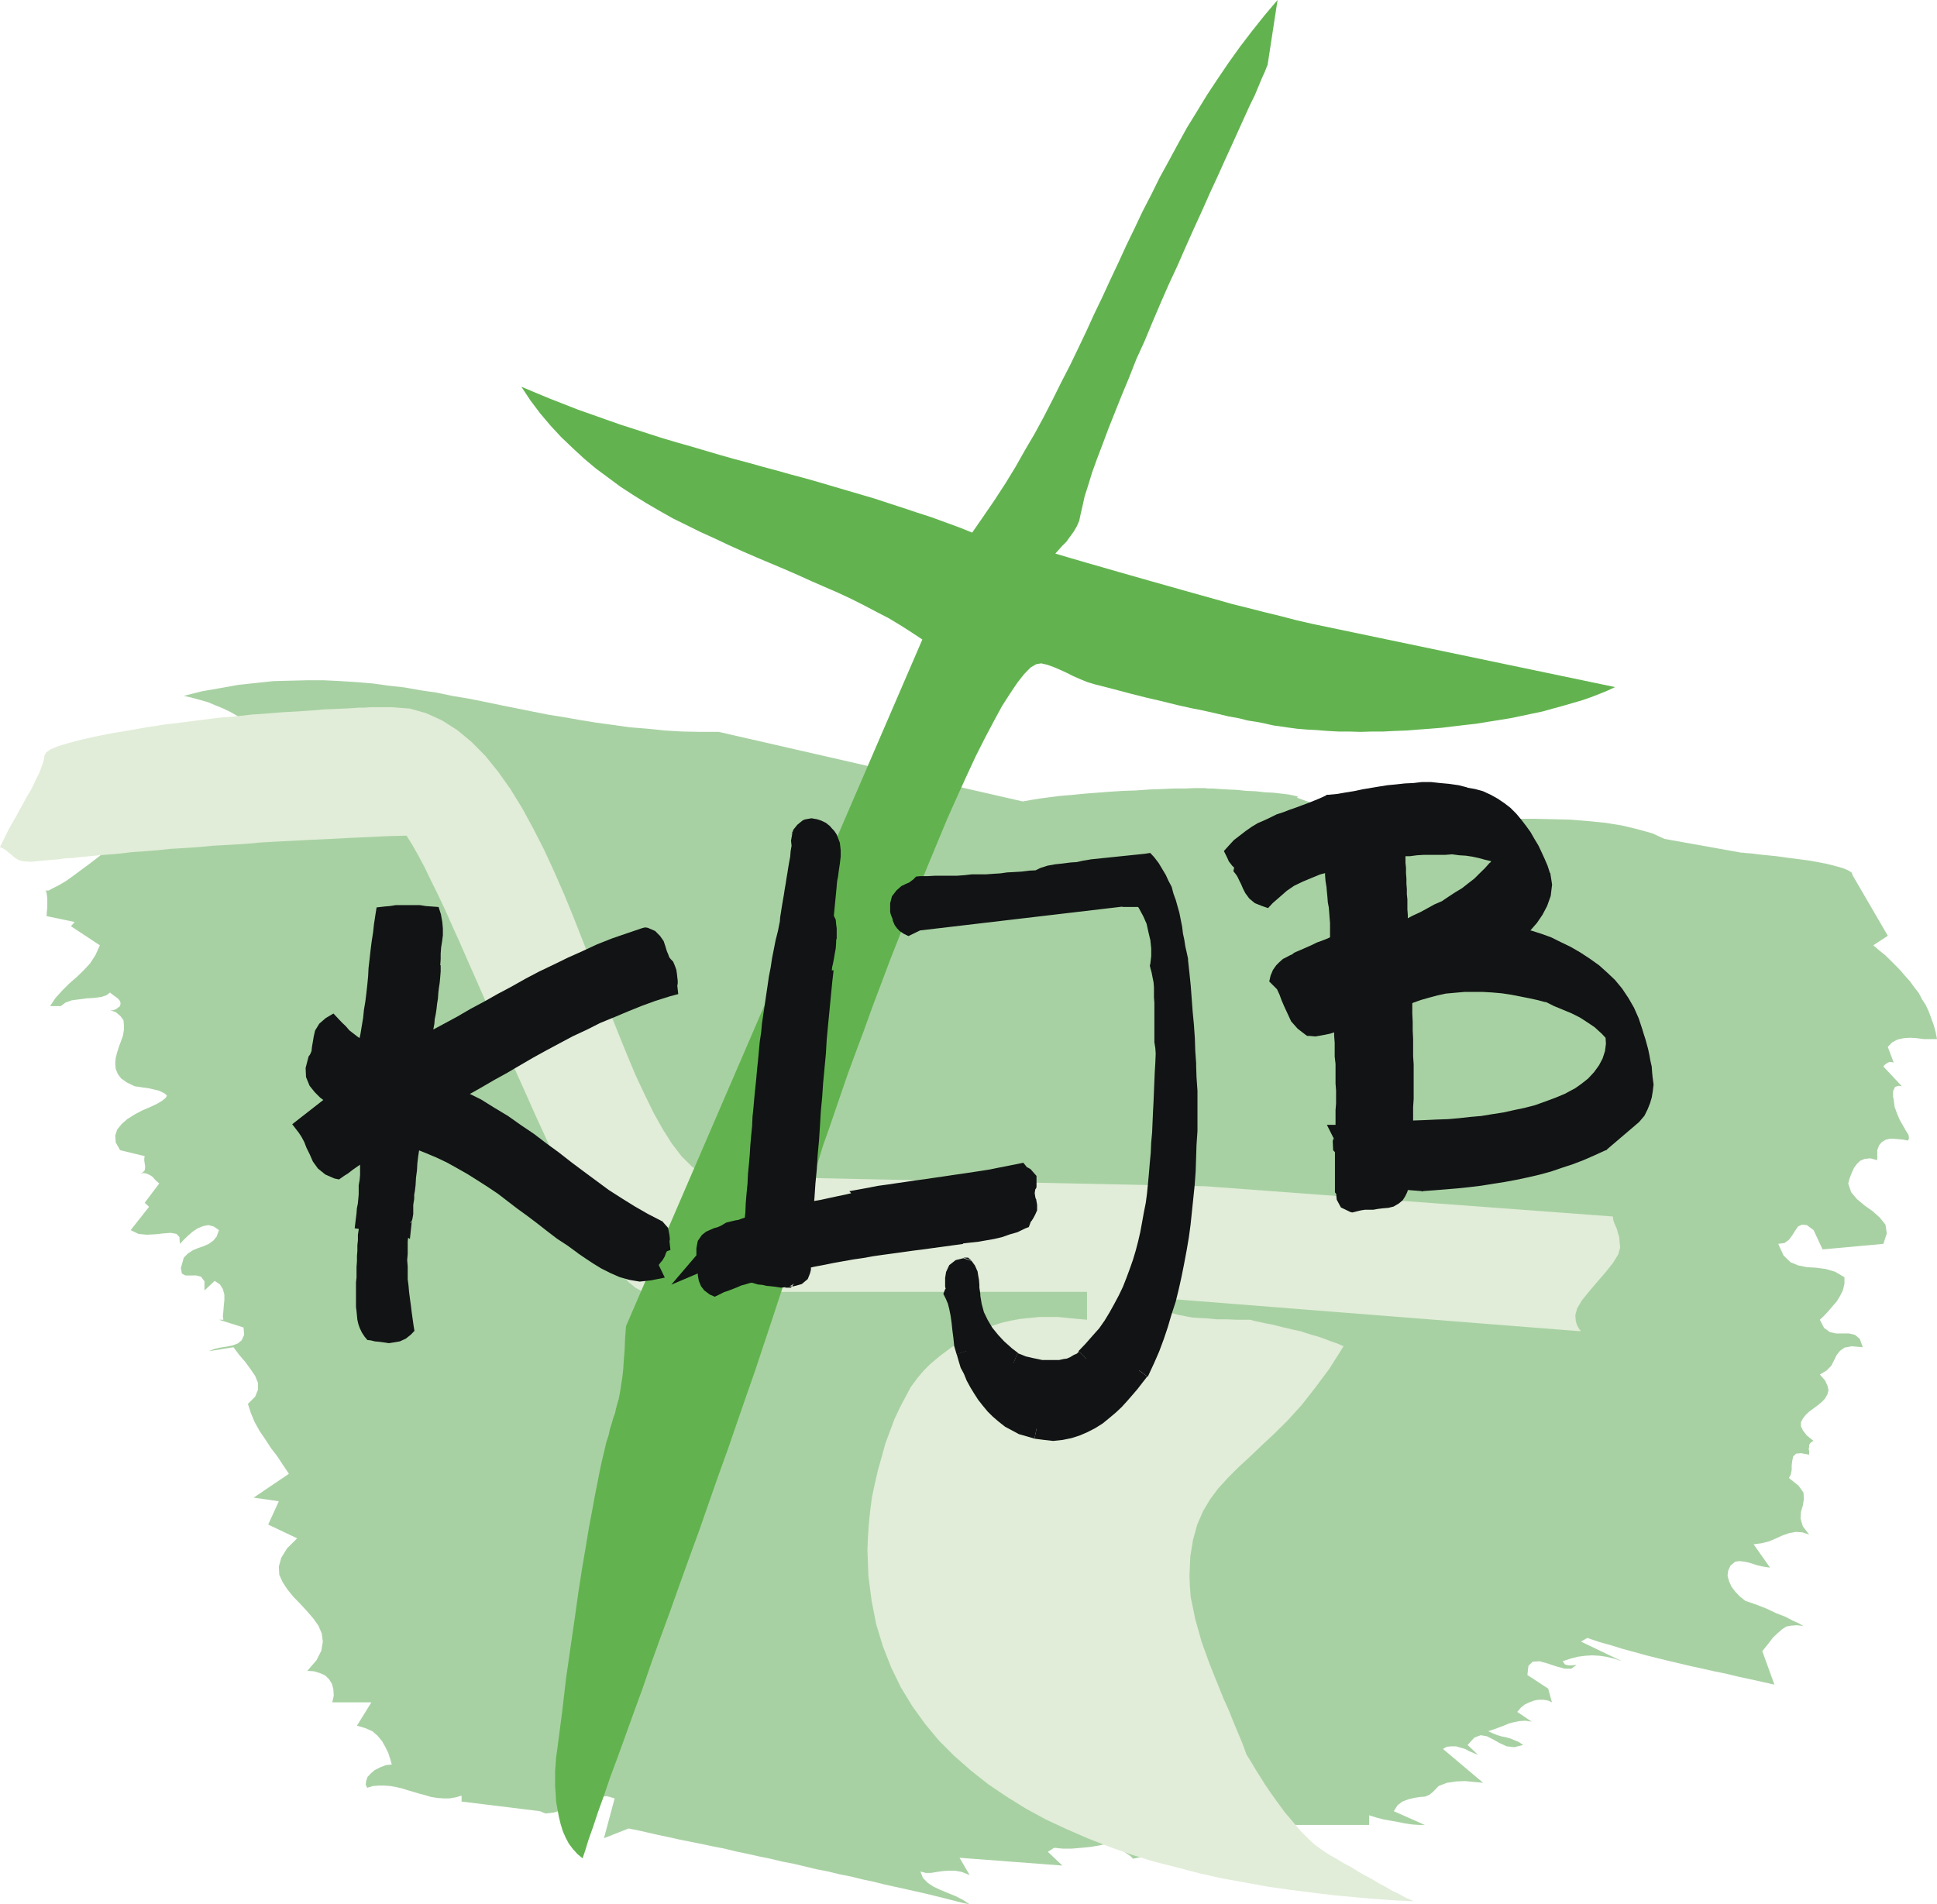 <svg xmlns="http://www.w3.org/2000/svg" width="324.08" height="318.7"><path fill="#a8d1a3" d="M242.24 137.63h.32l.81-.07 1.37-.16 1.76-.08 2.11-.16 2.5-.07 2.67-.07h2.82l2.99.07 3.06.07 2.99.24 2.99.3 2.82.46 2.6.63 2.4.67 2.03.93 12.84 2.3h.22l.57.07.98.07 1.2.16 1.37.14 1.62.16 1.69.24 1.78.23 1.77.23 1.71.3 1.52.3 1.47.38 1.13.32.88.37.57.37.17.47 5.88 10.1-2.43 1.6.98.84.96.77.88.85.91.91.81.84.8.93.81.9.72 1 .73.93.56 1.07.64 1 .49 1.06.39 1.07.42 1.14.32 1.16.24 1.23H321.9l-1.2-.16-1.13-.07-1.05.07-1.05.23-.89.47-.73.76.98 2.6-.66-.09-.39.16-.42.31-.25.3 3.09 3.3-.49-.07-.32.07-.34.13-.15.33-.17.37V183.54l.1.44.15 1.23.41 1.14.47 1.09.56.98.49.86.42.67.07.53-.17.4-.81-.16-.71-.07-.81-.07h-.73l-.64.14-.66.39-.47.54-.31.83v1.67l-1.16-.3-.95.09-.74.31-.56.53-.49.67-.39.86-.32.84-.25.91.49 1.46.96 1.14 1.3 1.09 1.37.97 1.2 1.09.91 1.14.22 1.46-.57 1.75-10.17.93-1.51-3.23-1.13-.84-.81-.07-.66.3-.47.7-.49.77-.56.76-.74.54-1.05.14.88 1.93 1.15 1.13 1.28.54 1.47.3 1.52.09 1.62.21 1.61.47 1.55.92v1.07l-.25 1.07-.49 1-.56.91-.74.85-.71.84-.73.77-.64.6.71 1.37.98.7 1.05.23h2.16l.98.23.81.68.49 1.39-1.86-.16-1.2.23-.74.53-.56.7-.42.84-.46.93-.81.83-1.13.67.88 1 .39.84.18.77-.18.69-.39.7-.56.6-.66.54-.71.53-.74.54-.56.53-.49.63-.32.6v.7l.32.67.66.86 1.13.91-.32.16-.25.23-.17.3v.3l-.07.38.07.32v.61l-1.37-.24-.81.07-.49.47-.15.69-.1.77v.77l-.14.76-.32.61 1.62 1.3.81 1.14.07 1.06-.17 1.09-.32 1.07-.07 1.14.39 1.3 1.05 1.37-1.13-.37-1.12-.07-1.13.21-1.13.4-1.15.53-1.13.46-1.2.3-1.3.17 2.75 3.9-.71-.09-.74-.14-.73-.17-.71-.23-.74-.23-.73-.14-.71-.09-.74.09-.81.67-.39.86-.1.84.25.91.41.92.64.84.81.84.88.69 1.79.61 1.76.69 1.62.77 1.55.6 1.2.63.98.44.56.33.25.14-1.06-.14-.98.07-.81.14-.71.46-.73.63-.81.77-.81 1.06-.98 1.21 2.03 5.6-2.1-.47-2.09-.46-2.03-.44-1.93-.47-1.94-.39-1.94-.44-1.86-.4-1.93-.46-1.87-.44-1.93-.47-1.84-.46-1.94-.54-1.96-.53-1.93-.6-2.01-.56-2.01-.68-1.06.61 6.87 3.29-1.38-.46-1.3-.3-1.12-.16-1.2-.07-1.13.07-1.23.16-1.2.3-1.37.46.39.54.57.14h.66l.71-.07-.88.63h-1.13l-1.45-.4-1.37-.46-1.37-.38-1.15.08-.71.69-.17 1.53 3.48 2.28.63 2.3-.63-.3-.81-.14h-.81l-.74.14-.8.3-.81.39-.64.54-.57.67 2.43 1.63-1.05-.16-.96.06-.9.17-.89.23-.88.37-.81.3-.88.33-.91.3.66.3.72.3.73.24.81.16.81.23.74.3.7.31.67.46-1.47.37-1.28-.14-1.22-.56-1.06-.6-1.05-.53-1.03-.17-1.05.4-1.13 1.23 1.76 1.67-.71-.3-.73-.3-.74-.4-.81-.23-.71-.21h-.8l-.74.07-.64.37 6.54 5.51.15.16-.56-.07-1.06-.09-1.37-.14-1.52.07-1.54.23-1.37.53-.96 1-.59.47-.71.3-.88.07-.98.16-.95.23-.98.37-.81.61-.64 1 5.17 2.3h-.98l-1.05-.07-1.21-.17-1.12-.23-1.3-.23-1.2-.21-1.23-.32-1.2-.38v1.61h-16.56l5.17 2.23h-3.46v1.6l-.24-.47-.42-.3-.32-.16h-.95l-.49.09h-.49l-.57-.09-.63.93.07.07-.98-.3-1.52-.61-1.93-.76-1.94-.77-1.72-.54-1.03-.23-.17.31-2.57-.54-1.62.07-1.12.7-.74.9-.73 1.07-.89 1.09-1.44.91-2.26.46-.09-.16-.32-.3-.56-.37-.57-.4-.73-.37-.57-.46-.39-.31-.17-.3-.25.07-.81.14-1.12.23-1.37.24-1.62.16-1.62.14h-1.52l-1.44-.14-1.06.67 2.43 2.3-17.2-1.3 1.69 2.9-1.3-.53-1.13-.21h-1.12l-.96.07-.98.14-.96.16h-.9l-.89-.23.42 1.07.81.83.96.63 1.12.53 1.3.54 1.3.53 1.2.61 1.13.76-1.38-.3-1.44-.37-1.54-.39-1.52-.38-1.62-.39-1.62-.37-1.79-.4-1.69-.37-1.76-.39-1.79-.45-1.86-.39-1.84-.46-1.94-.38-1.86-.46-1.93-.37-1.94-.47-1.94-.46-1.93-.37-1.94-.47-1.93-.39-1.96-.44-1.94-.4-1.84-.46-1.93-.37-1.87-.4-1.86-.37-1.86-.37-1.76-.4-1.79-.37-1.69-.39-1.69-.38-1.62-.32-4.12 1.63 1.79-6.67-1.3-.37-1.54.14-1.86.63-1.94.67-1.84.77-1.71.53-1.37.16-.96-.39-13.09-1.61v-.99l-1.05.3-.95.16h-1.06l-.95-.07-1.06-.16-.98-.3-.95-.24-.98-.3-1.06-.3-.95-.3-.98-.23-.96-.17-.98-.07h-.95l-.98.07-.96.3-.24-.53.07-.6.24-.7.57-.6.63-.54.91-.46.96-.37.98-.1-.25-.9-.32-1-.49-1-.56-1-.74-.9-.88-.77-1.22-.53-1.37-.4 2.42-3.9H55.6l.24-1.14-.07-1.07-.25-.93-.49-.76-.63-.61-.88-.39-.99-.3-1.12-.07 1.54-1.77.81-1.6.25-1.53-.18-1.37-.56-1.3-.88-1.23-1.06-1.23-1.12-1.21-1.13-1.16-.98-1.21-.81-1.23-.56-1.23-.08-1.37.4-1.47.98-1.6 1.69-1.67-4.85-2.3 1.78-3.9-4.21-.61 5.9-3.99-.97-1.44-.96-1.46-1.05-1.37-.96-1.47-.98-1.44-.81-1.46-.64-1.53-.49-1.53 1.21-1.21.48-1.17v-1.13l-.48-1.16-.72-1.07-.9-1.23-1.03-1.21-.98-1.3-4.12.67.88-.37.98-.23 1.06-.16 1.05-.21.88-.33.64-.53.42-.91-.1-1.23-4.12-1.3h.74l-.08-.6.08-.77.07-.93.1-1v-.9l-.25-.93-.49-.77-.88-.6-1.71 1.6v-1.53l-.57-.77-.81-.21H31l-.57-.32-.17-.91.49-1.76.71-.7.81-.53.91-.38.88-.3.88-.39.74-.54.56-.67.39-1.09-.88-.61-.88-.23-.88.17-.91.37-.81.53-.81.7-.71.69-.66.68-.07-1.14-.49-.53-.96-.17-1.22.09-1.38.15-1.44.07-1.37-.14-1.3-.63 3.08-3.9-.73-.68 2.43-3.22-.42-.38-.32-.3-.32-.39-.32-.24-.41-.2-.4-.17-.41-.07-.47.07.39-.23.25-.3.07-.4v-.37l-.07-.37-.07-.46v-.4l.07-.37-4.12-1-.73-1.3-.08-1.14.32-1 .74-.92.95-.84 1.23-.77 1.3-.69 1.27-.54 1.13-.53.91-.54.56-.46.24-.37-.34-.37-.95-.47-1.62-.39-2.5-.37-1.3-.63-.96-.68-.56-.76-.34-.84-.08-.93.08-.9.24-.93.32-1 .34-.91.32-.92.15-.91v-.86l-.07-.77-.49-.67-.72-.63-1.05-.44.49.07.47-.16.41-.3.32-.24.08-.44-.08-.39-.24-.3-.25-.24-.32-.23-.32-.23-.31-.23-.25-.21-.56.44-.88.3-1.16.16-1.27.07-1.3.17-1.2.16-1.05.37-.81.6H8.38l.91-1.37 1.12-1.23 1.13-1.14 1.3-1.13 1.13-1.09 1.12-1.21.89-1.39.73-1.61-4.85-3.2.64-.7-4.76-1 .08-.14v-.46l.09-.77v-1.6l-.09-.7-.08-.44-.17-.16h.56l.74-.4 1.05-.53 1.13-.67 1.3-.93 1.44-1.07 1.45-1.07 1.47-1.14 1.45-1.23 1.37-1.07 1.2-1.07 1.13-.99.98-.77.63-.6.42-.4.15-.16-.08-.07-.39-.14-.56-.32-.91-.38-.95-.39-1.06-.44-1.05-.54-1.06-.53-.95-.53-.81-.56-.56-.54-.42-.44v-.39l.34-.37.79-.31 1.3-.16-.96-1 11.69-2.3-1.76-2.2-3.41-.1-2.57.1-1.77.14-1.05.09h-.25l.57-.33 1.44-.6 2.26-1 15.43-.44 1.62-.09 1.28-.14.8-.33.49-.3.08-.44-.08-.46-.49-.54-.63-.63-.81-.53-1.06-.6-1.12-.54-1.3-.53-1.28-.54-1.37-.39-1.37-.37-1.3-.3 3.06-.77 3.07-.53 2.99-.54 2.99-.32 2.91-.31 2.82-.07 2.82-.07h2.74l2.82.14 2.67.17 2.75.23 2.67.37 2.67.3 2.64.47 2.68.39 2.57.54 2.67.44 2.67.53 2.67.56 2.65.53 2.67.54 2.67.53 2.74.44 2.65.47 2.84.46 2.75.37 2.81.4 2.92.23 2.89.3 2.99.17 2.99.06h3.06l50.85 11.64 1.3-.23 1.44-.24 1.72-.23 1.84-.23 1.93-.16 2.11-.21 2.11-.16 2.18-.17 2.18-.14 2.18-.07 2.18-.16 2.08-.07 1.94-.09h1.86l1.69-.07h1.69l.66.07h.81l1.13.09 1.37.07 1.45.07 1.54.16 1.62.07 1.52.17 1.44.07 1.37.16 1.16.14.8.16.57.14.22.09-.22.14 10.24 3.67h.07l.18.09h.24l.39.07.49.08.57.09.73.07.89.07.95.07 1.15.09 1.2.07H236.9l1.62-.07 1.79-.09 1.93-.07z"/><path fill="#e1edd8" d="M65.56 118.35l3 .23 2.74.77 2.69 1.23 2.51 1.6 2.39 1.98 2.28 2.3 2.16 2.67 2.07 2.92 1.97 3.21 1.83 3.36 1.84 3.6 1.69 3.67 1.68 3.84 1.6 3.9 1.53 3.9 1.54 3.9 1.46 3.9 1.44 3.9 1.46 3.67 1.46 3.6 1.44 3.44 1.54 3.28 1.46 2.99 1.53 2.74 1.51 2.39 1.63 2.14 1.67 1.67 1.76 1.3 1.77.86 1.83.37 1.98-.06 2.07-.7 76.59 1.6 68.16 5.06.07.54.16.53.24.54.23.53.14.6.23.7.07.84.09.92-.32 1.14-.84 1.37-1.21 1.54-1.39 1.6-1.37 1.62-1.23 1.51-.84 1.4-.3 1.13.07.93.16.61.23.46.22.37.16.17.07.06-.07.07h-.31l-68.62-5.41-.17.07-.2.31-.33.46-.14.6.14.17.23.23.3.14.33.16.37.23.47.14.6.17.7.13.83.17.93.16 1.14.07 1.3.07 1.53.16h1.68l1.83.07h2.16l.83.23.84.17.93.21.91.16.93.23.9.23 1 .23 1 .24 1 .2 1 .33.97.3 1.07.3 1.09.38.98.39 1.09.37 1.07.47-2.37 3.76-2.39 3.2-2.28 2.91-2.3 2.53-2.23 2.21-2.13 1.99-2 1.91-1.91 1.76-1.76 1.77-1.61 1.76-1.37 1.84-1.16 1.97-.97 2.23-.7 2.53-.46 2.81-.14 3.23.07 1.77.14 1.83.39 1.83.37 1.84.54 1.9.53 1.91.7 1.93.69 1.9.77 1.93.77 1.9.77 1.91.83 1.83.77 1.93.76 1.83.77 1.84.67 1.83.77 1.23.77 1.3.76 1.21.77 1.23.83 1.23.86 1.21.84 1.16.84 1.14.92 1.07.84 1 .84 1 .83.83.84.84.77.69.86.61.76.53.98.63 1.09.6 1.14.7 1.14.6 1.23.77 1.23.7 1.13.6 1.16.7 1.14.6 1 .6 1 .47.84.46.69.37.61.24.37.16.23.07-3.2-.14-3.3-.23-3.44-.3-3.53-.33-3.67-.44-3.67-.47-3.74-.53-3.76-.69-3.81-.68-3.83-.86-3.83-1-3.81-.97-3.76-1.16-3.67-1.3-3.67-1.44-3.53-1.54-3.44-1.6-3.37-1.84-3.2-1.99-3.07-2.07-2.9-2.3-2.77-2.43-2.6-2.61-2.29-2.76-2.14-2.97-1.91-3.14-1.6-3.3-1.39-3.53-1.14-3.74-.77-3.97-.53-4.13-.16-4.37.09-2.13.14-2.14.23-2.23.3-2.3.47-2.2.53-2.31.63-2.22.6-2.21.77-2.07.77-2.06.9-1.91.93-1.76.91-1.7 1.06-1.44 1.1-1.3 1.07-1.07 1.74-1.46 1.76-1.3 1.7-1.14 1.74-1 1.62-.76 1.68-.7 1.6-.53 1.6-.38 1.63-.3 1.6-.16 1.6-.16h3.14l1.6.16 1.6.16 1.63.14v-4.67h-73.6l-.93-.14-1-.53-1.06-.86-1.07-1.14-1.14-1.46-1.23-1.67-1.23-1.93-1.3-2.14-1.3-2.37-1.37-2.53-1.37-2.74-1.4-2.83-1.44-3-1.39-3.04-1.44-3.14-1.46-3.29-1.44-3.21-1.47-3.29-1.37-3.3-1.46-3.28-1.37-3.23-1.37-3.13-1.39-3.14-1.3-2.97-1.31-2.9-1.2-2.7-1.23-2.6-1.17-2.37-1.06-2.2-1.07-2-1-1.76-.91-1.45-3.29.08-3.21.16-3.13.14-3.07.16-3.07.14-2.97.16-2.83.14-2.83.16-2.68.24-2.69.16-2.6.14-2.44.23-2.37.16-2.37.14-2.16.23-2.13.17-2.07.14-1.91.23-1.83.16-1.76.14-1.61.16-1.53.14-1.37.16-1.3.07-1.16.17-1.07.07-1 .09-.77.07-.67.07-.63.07h-.76l-.91-.07-.76-.23-.61-.37-.53-.47-.47-.37-.46-.4-.47-.3-.53-.23.46-.93.47-.98.53-1.06.61-1.09.62-1.07.61-1.14.6-1.07.63-1.16.6-.98.54-1.09.46-.97.47-.93.3-.84.3-.76.16-.7.07-.53.3-.54.77-.53 1.3-.54 1.77-.53 2.06-.54 2.37-.53 2.67-.53 2.84-.47 2.97-.53 3.06-.47 3.07-.37 3.06-.39 2.98-.38 2.83-.23 2.67-.3 2.37-.16 2.83-.23 2.6-.14 2.3-.16 2-.17 1.77-.07 1.6-.07 1.3-.07 1.23-.09h.98l.85-.07h3.58z"/><path fill="#111314" d="M173.07 240.76l1.6.21 1.53.17 1.6-.17 1.47-.3 1.37-.44 1.3-.56 1.3-.67 1.23-.77 1.14-.93 1.07-.9.99-.93.91-1 .93-1.07.83-.97.84-1.09.77-.98-2.91-2.16-.76 1-.68.93-.86 1-.76.9-.91.84-.83.93-.93.76-1 .77-.91.6-1 .54-.99.39-1.07.3-1 .31h-2.21l-1.3-.23-.76 3.52z"/><path fill="#111314" d="M160.06 226.6l.3 1.06.37 1.24.54 1 .46 1.13.63 1.16.6.98.7 1.09.77.98.83 1 .84.83 1 .86 1.07.84 1.13.6 1.16.63 1.31.37 1.3.39.76-3.52-1-.24-.99-.37-.84-.47-.84-.46-.76-.53-.86-.7-.68-.67-.69-.84-.61-.7-.53-.92-.63-.98-.44-.86-.46-.97-.4-1-.37-.93-.3-1.07-3.37 1.07zM180.47 226.13h.1l-.4.4-.53.23-.61.37-.53.23-.53.07-.77.17h-2.83l-.77-.17-.7-.14-.67-.16-.63-.14-.76-.32-.61-.21-1.37 3.37.77.2.74.33.93.3.84.14.83.16.93.17 1 .13h1.84l.9-.13.93-.17 1-.23 1-.37.76-.39.84-.54.84-.7h.06-.06.06l-2.6-2.6zM161.2 210.46l1.37.53-.6-.53h-.77zM132.45 139.76l.3-.9-.23.46-.07.44z"/><path fill="#62b34f" d="M213.75 0l-1.67 10.87-.16.37-.3.77-.46 1-.54 1.3-.67 1.6-.86 1.76-.91 2-1 2.21-1.07 2.37-1.16 2.53-1.2 2.67-1.31 2.83-1.29 2.91-1.4 3.06-1.37 3.07-1.37 3.13-1.46 3.14-1.37 3.13-1.37 3.21-1.3 3.13-1.4 3.07-1.2 3.06-1.24 2.98-1.13 2.83-1.1 2.76-.97 2.6-.93 2.44-.83 2.3-.63 2.07-.61 1.9-.37 1.7-.32 1.37-.21 1-.4.93-.53.9-.61.84-.62.86-.68.67-.62.7-.54.6 2.6.77 2.61.76 2.69.77 2.67.77 2.67.76 2.7.77 2.74.77 2.67.76 2.76.77 2.76.77 2.67.76 2.74.68 2.7.69 2.74.67 2.69.7 2.67.61 50.56 10.56-1.3.61-1.3.53-1.44.56-1.53.53-1.53.44-1.61.47-1.69.46-1.67.47-1.77.37-1.83.39-1.84.38-1.83.3-1.91.3-1.93.32-1.9.21-2 .24-1.9.23-2 .16-1.9.14-2 .16-1.98.07-1.92.1h-1.91l-1.9.06-1.86-.06h-1.83l-1.84-.1-1.74-.14-1.69-.09-1.68-.14-1.69-.23-1.54-.23-.6-.07-.77-.17-.99-.23-1.23-.23-1.38-.21-1.53-.39-1.74-.31-1.93-.46-2.06-.47-2.21-.44-2.37-.53-2.53-.63-2.6-.6-2.77-.7-2.9-.77-2.97-.76-1.23-.37-1.16-.47-1.21-.53-1.07-.54-1.16-.53-1.07-.46-1.07-.38-1-.23-.83.14-.93.54-1.07 1.09-1.14 1.44-1.23 1.83-1.37 2.14-1.37 2.53-1.46 2.76-1.54 3.05-1.53 3.29-1.6 3.53-1.6 3.58-1.6 3.83-1.61 3.9-1.62 3.97-1.61 4-1.6 4.04-1.6 4.06-1.53 4.07-1.47 3.9-1.37 3.81-1.37 3.67-1.3 3.53-1.16 3.37-1.07 3.13-.99 2.9-.91 2.54-.7 2.29-.6 1.98-.54 1.53-.3 1.16-.16.74-.3 1.63-.46 1.98-.61 2.36-.77 2.7-.93 2.9-.99 3.3-1.14 3.44-1.23 3.74-1.3 3.9-1.37 4.13-1.47 4.2-1.51 4.37-1.53 4.44-1.62 4.5-1.61 4.6-1.6 4.6-1.67 4.57-1.63 4.53-1.6 4.51-1.6 4.36-1.54 4.28-1.44 4.2-1.46 3.99-1.37 3.81-1.3 3.6-1.23 3.3-1.07 3.14-1 2.76-.83 2.51-.77 2.16-.53 1.74-.47 1.39-.83-.69-.77-.84-.7-.93-.53-1-.47-1.07-.37-1.2-.3-1.23-.23-1.23-.23-1.31-.07-1.3-.1-1.3V296.36l.1-1.14.07-1.13.16-1.09.83-6.34.68-5.81.76-5.3.7-4.8.61-4.37.62-3.97.61-3.6.53-3.21.54-2.83.46-2.53.46-2.3.38-1.97.39-1.77.37-1.53.3-1.3.4-1.23.23-1.07.3-.91.23-.86.31-.83.16-.77.21-.76.23-.77.16-.84.16-.9.14-1 .17-1.07.14-1.3.09-1.46.14-1.68.07-1.85.16-2.14 49.58-114.91-1.83-1.21-1.93-1.23-1.9-1.14-2.07-1.07-2.07-1.09-2.13-1.07-2.14-1-2.23-.97-2.3-1-2.2-1-2.3-1-2.37-1-2.3-.97-2.3-1-2.37-1.07-2.3-1.09-2.37-1.07-2.3-1.14-2.3-1.13-2.2-1.24-2.23-1.3-2.21-1.37-2.14-1.39-2.06-1.53-2.07-1.53-2-1.68-1.9-1.76-1.93-1.84-1.76-1.9-1.75-2.07-1.6-2.13-1.53-2.31 2.37 1 2.37.98 2.37.93 2.37.93 2.37.83 2.36.84 2.39.84 2.37.76 2.37.77 2.37.76 2.37.7 2.37.67 2.37.7 2.37.7 2.37.67 2.39.63 2.37.67 2.37.63 2.37.67 2.37.63 2.36.67 2.37.7 2.37.7 2.3.67 2.37.7 2.3.76 2.37.77 2.3.77 2.36.76 2.3.84 2.3.84 2.3.92 1.91-2.76 1.83-2.67 1.84-2.83 1.69-2.77 1.6-2.83 1.61-2.74 1.53-2.83 1.46-2.84 1.44-2.9 1.46-2.83 1.37-2.84 1.38-2.9 1.29-2.83 1.4-2.91 1.3-2.83 1.37-2.9 1.3-2.84 1.37-2.83 1.37-2.9 1.47-2.84 1.36-2.76 1.54-2.81 1.53-2.83 1.53-2.77 1.7-2.76 1.67-2.74 1.77-2.67 1.83-2.7 1.91-2.67 1.99-2.6 2.07-2.6 2.2-2.6z"/><path d="M200.14 178.11l-.16-2.23-.07-2.14-.16-2.3-.21-2.21-.16-2.16-.16-2.14-.22-2.13-.23-2.14v-.23l-.23-1.07-.23-1-.16-1.07-.23-1.07-.14-1.16-.23-1.14-.23-1.16-.3-1.07-.3-1.07-.39-1.07-.3-1.14-.53-1-.46-1-.6-1-.6-1-.77-1-.63-.67-.91.14-9 .93-.37.07-1 .16-1 .23-1.07.07-1.23.16-1.3.14-1.3.23-1.21.39-.79.39-1 .05-1.3.16-1.16.07-1.3.07-1.14.16-1.14.07-1.23.09h-2.37l-1.23.14-1.23.09h-3.67l-1.21.07h-1.23l-.77.07-.53.53-.23.16-.39.3-.54.23-.77.37-.82.72-.77 1-.3 1.16v1.44l.07.32.16.44.16.39.07.37.3.7.39.53.44.46.7.47.77.37.77-.37 1.17-.57 34-4-.23.07h2.72l.18.3.7 1.3.54 1.23.3 1.37.33 1.39.14 1.37V160l-.14 1.23-.09.37.09.39.21.77.16.84.16.77.07.84v1.7l.07.91v6.6l.16 1 .06.91-.06 1.48-.1 1.67-.07 1.67-.07 1.7-.07 1.67-.09 1.7-.07 1.67-.07 1.63-.16 1.74-.07 1.69-.16 1.67-.14 1.7-.16 1.74-.16 1.63-.21 1.6-.32 1.6-.3 1.67-.3 1.62-.37 1.6-.4 1.53-.46 1.53-.53 1.51-.54 1.46-.6 1.53-.7 1.46-.77 1.44-.76 1.37-.84 1.39-.91 1.3-1.16 1.3-1.14 1.3-1.16 1.21 1.3 1.3-.6.53-.7.4-.67.37-.76.33-.77.14-.84.16-.76.07H175l-.84-.07-.84-.16-.76-.14-.77-.16-.77-.23-.77-.3-.68-.23.68-1.68.37.21-1.3-1-1.3-1.16-1-1.07-1-1.23-.77-1.3-.63-1.3-.37-1.37-.23-1.37v-.3l-.07-.47-.09-.6V215l-.07-.84-.14-.77-.09-.6-.44-1-.56-.77-1.37-.46-1.3.32-1.07.84-.53 1.14-.16 1v1.46l.09.37-.09.07-.3.77.39.77.37.86.23.91.23 1.14.16 1.16.14 1.3.16 1.23.14 1.37.4 1.37 1.67-.53.3 1.07.4 1.07.46 1 .44 1.07.53 1 .63 1 .61 1 .7.83.77.93.77.74.91.77.93.7 1 .53 1 .53 1.16.4 1.14.3 1.46.23 1.3.07 1.37-.07 1.23-.3 1.23-.39 1.14-.46 1.14-.6 1.07-.7 1.09-.84 1-.84.93-.93.91-.9.86-1 .84-1 .77-1 .76-1 1.45 1.08.09-.16.07-.16.93-2 .84-1.93.77-2.07.67-2L196 220l.7-2.14.53-2.16.46-2.07.44-2.21.4-2.14.37-2.16.3-2.21.23-2.23.23-2.21.23-2.23.16-2.28.07-2.16.07-2.21.16-2.3v-6.73l-.16-2.3-.07-2.21zM160 213.59zM276.51 180.41l-.09-.93-.07-1-.23-1-.16-.91-.21-1-.23-.84-.23-.84-.29-.89-.23-.77-.61-1.84-.77-1.74-.93-1.62-1.07-1.6-1.18-1.43-1.3-1.23-1.37-1.23-1.6-1.14-1.53-1-1.6-.93-1.6-.77-1.69-.84-1.67-.6-1.7-.54h-.11l1.11-1.27.93-1.37.77-1.46.6-1.69.23-1.9-.3-1.9-.09-.09V146l-.37-1.14-.46-1.07-.53-1.16-.54-1.14-.7-1.16-.61-1.07-.77-1.07-.77-1-.83-1-1-1-1-.77-1.14-.77-1.17-.65-1.3-.6-1.37-.37-1.37-.23h.23l-1.53-.39-1.6-.23-1.54-.14-1.46-.16h-1.6l-1.37.16-1.46.07-1.46.16-1.44.14-1.46.23-1.37.23-1.37.23-1.4.3-1.44.23-1.3.23-1.46.14H222l-.23.16-1 .46-.91.37-1 .4-1 .37-1.07.4-1.07.37-1 .39-1.14.37-1.07.53-1 .47-1.07.46-1 .6-1 .7-1 .77-1 .77-.83.9-.84.93.53 1.07.3.67.6.77.29.26-.13.6.47.6.23.37.3.63.3.6.3.7.39.77.67.91.93.77 1.14.46 1.07.37.77-.83 1.23-1.07 1.14-1 1.23-.84 1.46-.7 1.44-.6 1.46-.6.81-.21v.35l.07.93.16 1 .07.77.09.91.07.93.16.84.07.84.07.93.07.84v2.4l-.6.27-.77.3-.84.3-.93.46-.91.4-.84.37-.93.39-.07.07h-.09l-.37.3-.37.16-.56.3-.6.3-.6.54-.53.53-.54.77-.39.93-.23 1 .77.77.53.53.4.86.37 1 .46 1.07.53 1.14.6 1.3 1.09 1.23 1.3 1 .3.21h.37l1 .09.93-.16.74-.14.77-.16.7-.23v.54l.09 1.23v2.3l.14 1.21v3.3l.09 1.14v2.16l-.09 1.14v2.46H222l1.12 2.23v-.1l.16.46-.18-.37-.12.51.07 1.53.3.31v6.73l.23.3v.3l.07.63.7 1.3 1.6.77.3.07.3-.07.63-.16.6-.14.61-.09h1.39l.77-.14.77-.09.77-.07h.14l.93-.23.9-.53.63-.53.44-.7.32-.67.1-.34 2.27.18.14.07.16-.07 1.9-.14 2-.16 1.9-.16 2-.21 1.9-.23 2-.32 1.9-.3 2-.37 1.83-.39 1.91-.44 2-.54 1.84-.63 1.83-.6 1.83-.7 1.76-.77 1.84-.84.23-.07.14-.16 5.29-4.51.07-.09.07-.07.77-.91.53-1.07.4-1 .3-1 .16-1 .14-1.14-.14-1.07zm-51.65 9.05h.46-.46zm24.41-45.1l-.83.93-.93.91-.84.84-1 .77-1.07.84-1.16.7-1.07.7-1.14.77-1.23.53-1.21.67-1.16.63-1.3.6-.79.42v-.56l-.07-.93v-1.67l-.09-.86v-.91l-.07-.84v-.9l-.07-.84v-.93l-.09-.84v-1.1h.7l1.23-.16 1.14-.07h3.6l1.14-.09 1.16.16 1.14.07 1.07.16 1.07.23 1.09.3 1 .23-.21.31zm14.16 37.82l-1.6.86-1.6.67-1.7.63-1.67.6-1.76.46-1.77.37-1.74.39-1.93.3-1.83.3-1.83.16-1.9.21-1.84.16-2 .07-1.9.09-1.93.07v-2.23l.09-1.37v-5.81l-.09-1.39v-2.9l-.07-1.37V171l-.07-1.37v-1.74l.17-.09 1.3-.46 1.3-.37 1.46-.39 1.37-.3 1.53-.14L245 166h3.13l1.53.09 1.61.14 1.53.23 1.53.3 1.53.3 1.46.32 1.37.37-.23-.16 1.53.77 1.53.63 1.44.6 1.39.7 1.3.84 1.14.77L268 173l.63.68.06 1-.16 1.23-.4 1.23-.6 1.14-.84 1.16-1 1.07-1.14.9-1.14.8.82 1.57-.82-1.57zM225 170.6l.08 1.76-.08-1.76z" fill="#111314"/><path d="M161.13 208.09l-.23-1.76.23 1.76 1.3-.15 1.3-.14 1.3-.23 1.3-.23 1.3-.3 1.3-.46 1.3-.37 1.3-.63.6-.23.23-.6.07-.23.23-.3.23-.37.3-.56.33-.74v-.93l-.16-.93-.1-.16-.07-.38-.07-.44v-.09l.07-.44v-.09l.16-.23.07-.21v-1.86l-1-1.14-.53-.3v.07l-.68-.84-1.07.23-1.53.3-1.53.3-1.46.3-1.44.23-1.53.23-1.53.23-1.6.23-1.53.23-1.6.23-1.53.23-1.6.21-1.53.23-1.6.23-1.53.23-1.69.23-1.53.3.06.34-.06-.34-3.28.6.31.34-.94.22-1.44.3-1.39.3-1.37.3-1.05.18.05-.55.16-2.39.23-2.37.14-2.37.23-2.44.16-2.46.14-2.37.23-2.44.16-2.37.23-2.46.23-2.44.14-2.37.23-2.46.23-2.37.23-2.37.23-2.37.23-2h-.3l.06-.54.14-.6.16-.84.14-.84.16-.86.07-1v-.37l.09-.3v-1.69l-.09-.67-.07-.77-.32-.65.48-4.94v-.07l.07-.77.16-.83.14-1.07.16-1.07.14-1.16v-1.07l-.14-1.23-.46-1.21-.07-.16-.09-.16-.37-.53-.3-.3-.39-.46-.67-.53-.77-.37-.7-.23-.93-.16-.91.16-.3.07-.3.16-.46.37-.39.32-.3.37-.37.46-.23.91-.16.93.09.84-.16.93-.07.91-.16.84-.16.93-.14.91-.16.93-.14.93-.16.91-.14.93-.16.91-.16.93-.14.91-.16 1-.07.93v-.16l-.3 1.53-.39 1.53-.3 1.53-.3 1.51-.23 1.53-.3 1.53-.23 1.6-.23 1.53-.23 1.6-.23 1.53-.23 1.53-.14 1.53-.23 1.53-.16 1.67-.14 1.53-.16 1.53-.14 1.6-.16 1.53-.16 1.6-.14 1.63-.16 1.53-.07 1.6-.16 1.6-.14 1.6-.09 1.53-.14 1.6-.16 1.6-.07 1.6-.16 1.63-.14 1.67-.07 1.6-.09.85-.46.14-.6.23-.47.07-.67.16-.93.23-.77.47-.14.07-.16.07-.37.16-.53.14-.7.3-.7.32-.67.53-.7 1-.23 1.21v1.2l-4.2 4.92 4.44-1.89v.29l.16.93.37.91.53.7.93.7.84.37.77-.37.77-.39.7-.23.77-.3.77-.3.67-.3.63-.16.74-.23.39-.07.24.07.77.23.77.07.67.16.77.07.77.09.84.14.77-.07.08-1.76-.08 1.83h.93l.18-.23h-.42l.3-.14.46-.3-.35.44h.35l.16-.07h.07l1.07-.3 1-.84.37-.93.16-.6v-.4l.56-.13 1.6-.3 1.63-.33 1.67-.3 1.69-.3 1.6-.23 1.67-.3 1.6-.23 1.7-.23 1.67-.23 1.63-.23 1.67-.21 1.67-.23 1.7-.23 1.67-.23 1.7-.23zm-15.45-7.56l.06.33-.06-.33zm-10.43.6zm-.52 1.82l-.08-.9.08.9zm10.77-3.4l.17 1-.17-1zM112.17 209.16l-.16-1.44.07-.33-.07-.67-.23-1.23-1-1.14h-.07l-.16-.09-2.21-1.14-2.14-1.23-2.2-1.37-2.14-1.37-2.07-1.53-2.07-1.53-2.14-1.6-2.07-1.62-2.07-1.51-2.14-1.63-2.14-1.44-2.16-1.53-2.28-1.37-2.23-1.39-1.87-.93 1.78-1 2.23-1.3 2.23-1.23 2.21-1.3L89.2 177l2.23-1.23 2.3-1.23 2.14-1.14 2.3-1.07 2.3-1.16 2.21-.9 2.37-1 2.3-.93 2.3-.84 2.44-.77 1.39-.37-.16-1.39.07-.37v-.46l-.07-.6-.07-.63-.09-.6-.21-.6-.32-.77-.6-.63.16.16-.23-.3-.16-.46-.23-.53-.23-.77-.3-.91-.6-.86-.83-.84-1.23-.53-.46-.07-.53.14-2.53.86-2.44.84-2.53 1-2.49 1.16-2.4 1.07-2.37 1.16-2.39 1.14-2.34 1.23-2.3 1.3-2.28 1.21-2.3 1.3-2.3 1.23-2.23 1.3-2.28 1.23-1.7.91v-.08l.16-.84.07-.84.16-.77.14-.93.09-.84.14-.84.07-1 .09-.77.14-.93.09-1 .07-.86v-1l-.07-.07.07-1v-.91l.07-1 .16-1 .14-1.07v-1.14l-.1-1.09-.23-1.3-.39-1.21-1.21-.09-.93-.07-1-.16h-4l-1 .16-.84.07-1.39.16-.21 1.3-.23 1.53-.16 1.44-.23 1.46L62 159l-.16 1.46-.18 1.54-.07 1.37-.14 1.46-.16 1.44-.16 1.3-.24 1.43-.14 1.37-.23 1.37-.23 1.39-.13.59-.33-.22-.77-.6-.6-.46-.6-.7-.63-.6-.44-.46-1-1.07-1.3.77-1.07.93-.7 1.14-.23 1-.14.84-.16.93-.07.67-.16.4-.16.3-.14.14-.07.23-.46 1.76.07 1.53.6 1.46.86 1.07.91.91.52.39-3.74 2.92-1.46 1.14 1.11 1.44.44.67.46.86.39 1 .53 1.07.53 1.21.84 1.16 1.23 1 1.53.67.77.16.67-.47.23-.16.6-.37.77-.6 1-.7.25-.16v1.69l-.07.84-.16.93v1.53l-.07.74-.07.77-.16.77-.07.93-.09.7-.21 1.74.68.09v.07l-.14.91v.93l-.09.84v.93l-.07.84v.9l-.07.93v1.76l-.09.84v4.13l.09.7.07.74.07.7.16.7.23.67.37.77.46.7.46.54.6.07.63.16.74.07.7.09.93.14.9-.14.93-.16 1-.46.84-.67.6-.63-.14-.83-.16-1.14-.16-1.16-.14-1.14-.16-1.16-.14-1.07-.09-1.07-.14-1.07v-2.14l-.09-1.07.09-1v-2.14l.07-.59.3.2.3-2.83-.27.13v-.07l.26-.13v-.07L69 204l.14-.84v-1.53l.16-1v-.73l.06-.25v-.08l.06-.24v-.09l.11-.89.07-1.23.16-1.23.07-1.21.14-1.16.15-1 1.08.43 1.83.77 1.77.84 1.67.93 1.76 1 1.7 1.07 1.67 1.07 1.7 1.14 1.6 1.23 1.6 1.23 1.67 1.21 1.63 1.23 1.7 1.33 1.7 1.3 1.74 1.14 1.69 1.23.07.07 1.23.84 1.3.86 1.37.84 1.53.77 1.53.67 1.6.46 1.77.3 1.9-.21 2.3-.46-1-2.07v-.07l.3-.4.32-.37.37-.63.2-.57.16-.3.57-.2zM75.22 183l-.16.37.16-.37zm-8 21.15zm-5.21 0l-.22 1.74.22-1.74zm49.5 5.44l-.22-.07.22.07z" fill="#111314"/></svg>

